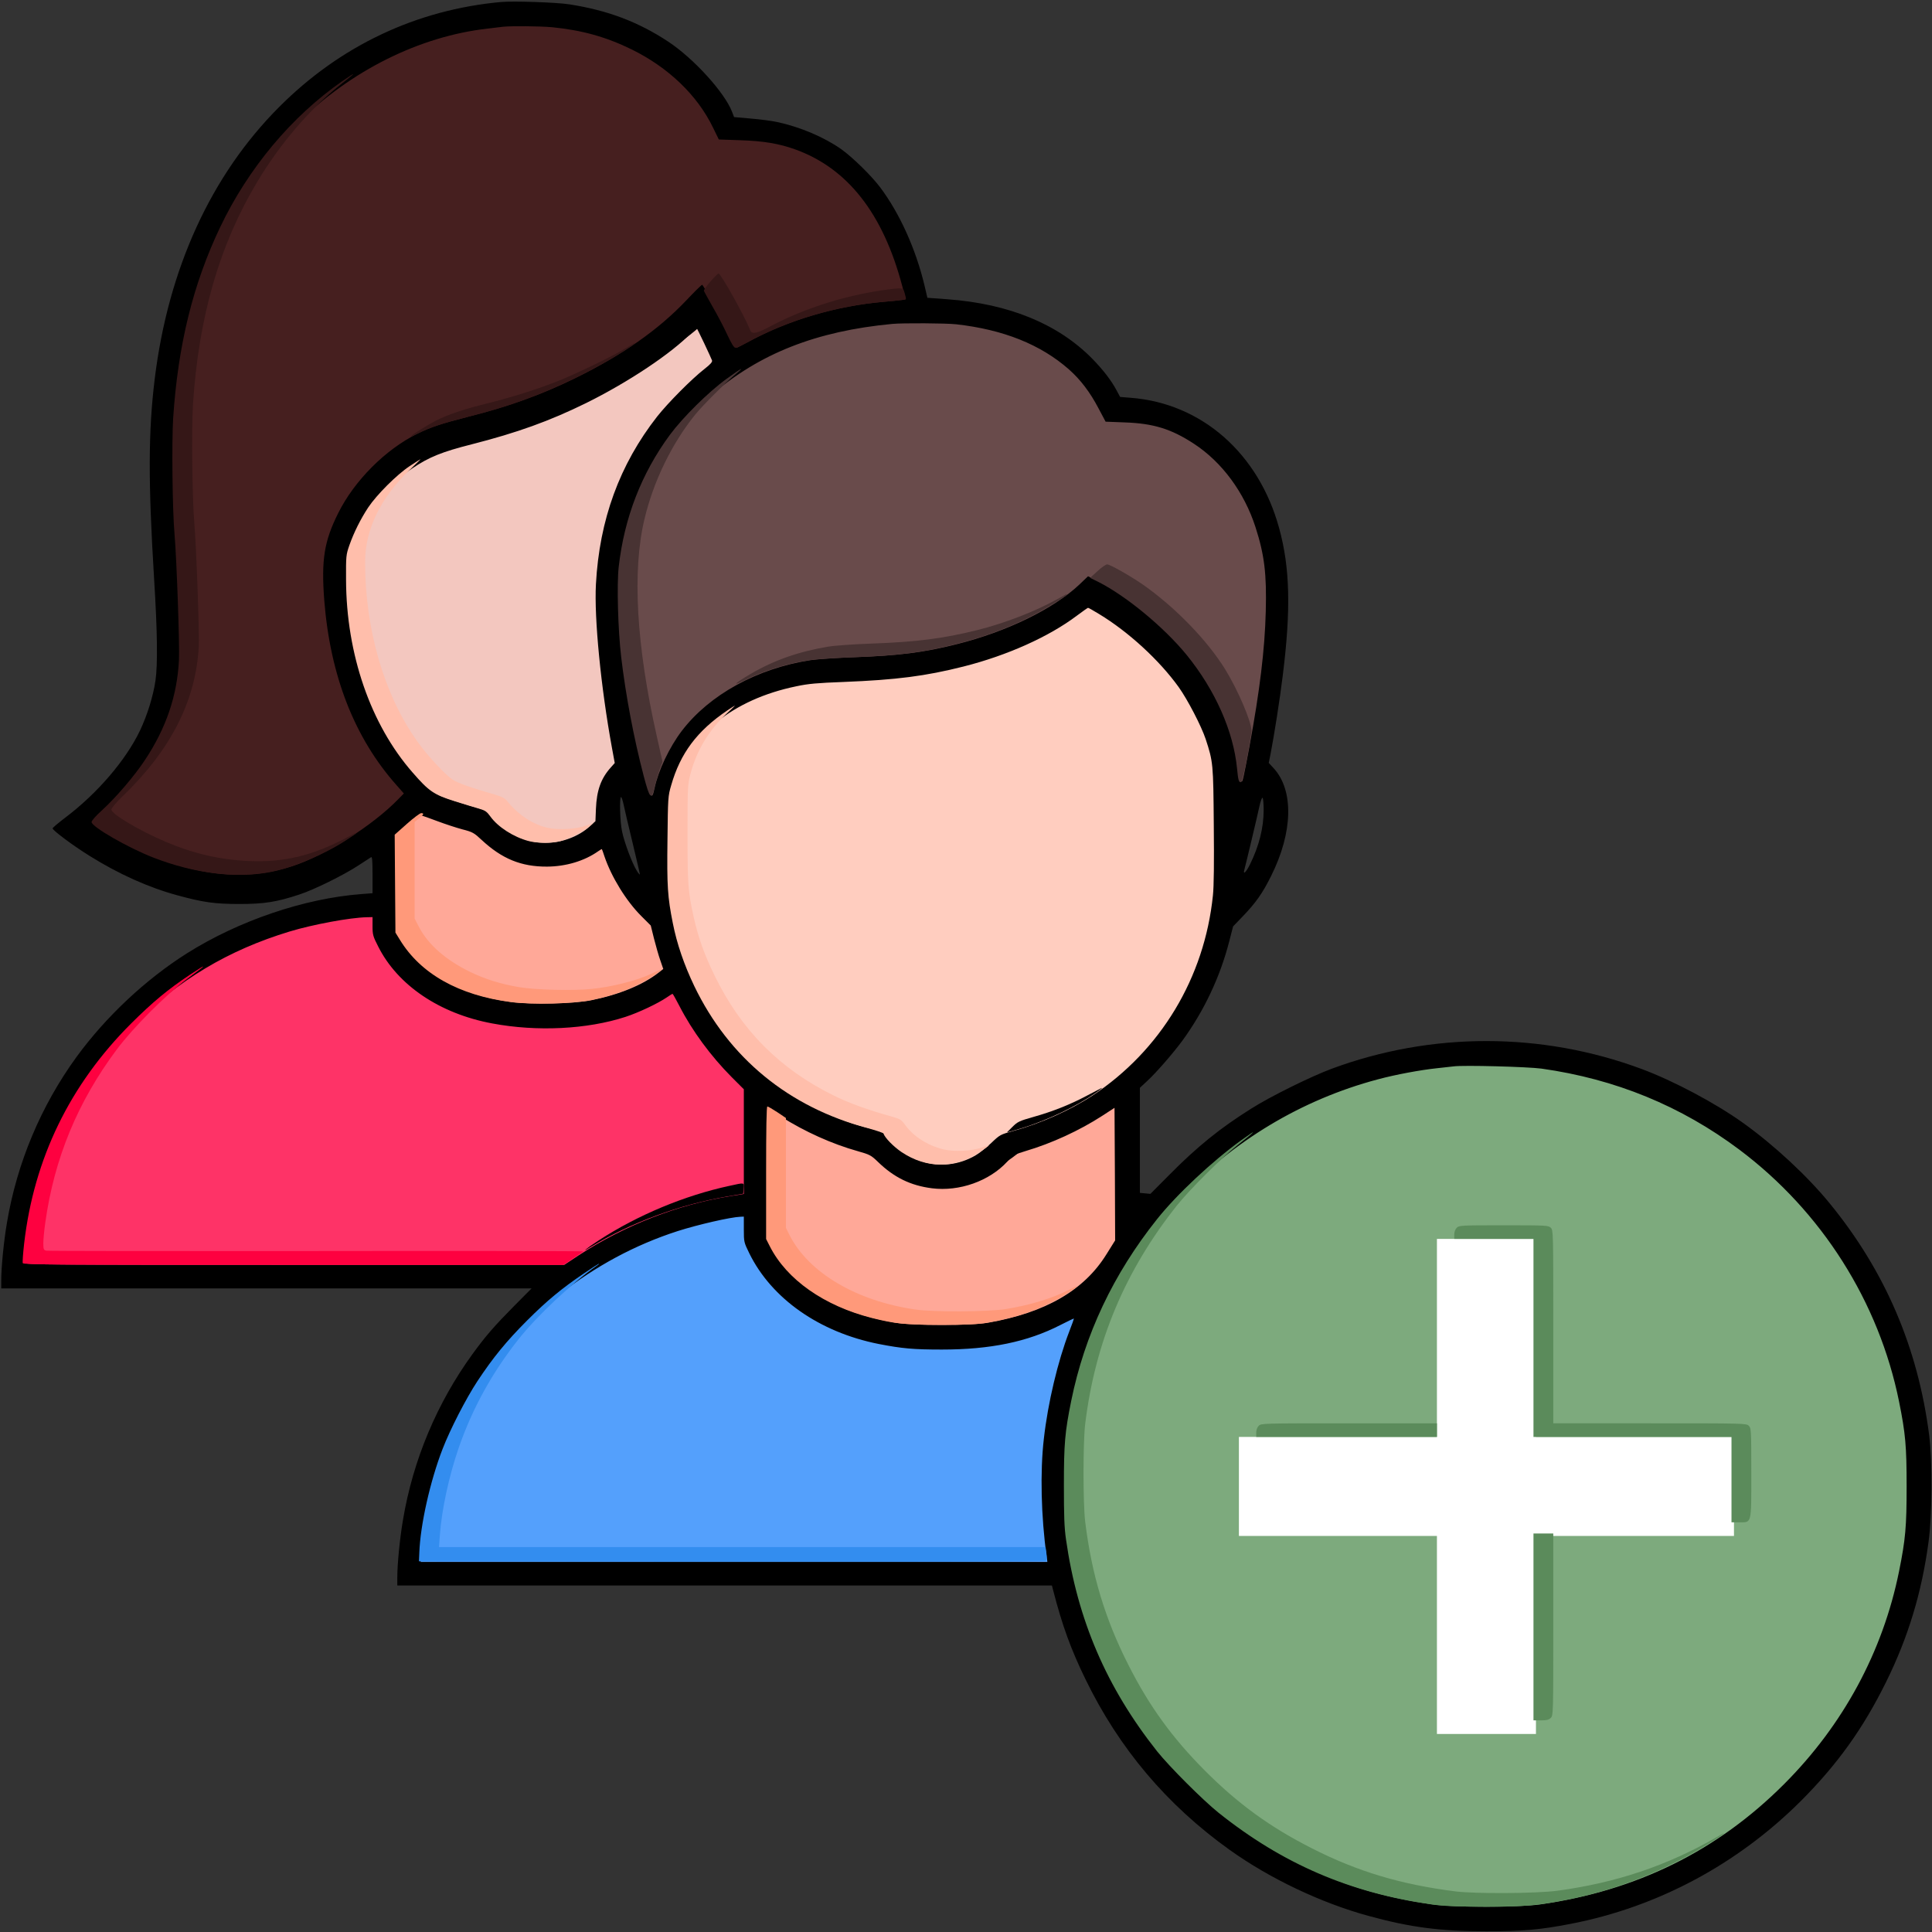 <?xml version="1.0" standalone="no"?>
<!DOCTYPE svg PUBLIC "-//W3C//DTD SVG 20010904//EN"
 "http://www.w3.org/TR/2001/REC-SVG-20010904/DTD/svg10.dtd">
<svg xmlns="http://www.w3.org/2000/svg" version="1.0" width="1561pt" height="1561pt" viewBox="0 0 1561 1561" preserveAspectRatio="xMidYMid meet">


<rect x="0" y="0" width="1561" height="1561" fill="#333333" stroke="none"/>


<g transform="translate(0,1561) scale(0.1,-0.1)" fill="#000000" stroke="none">
<path xmlns="http://www.w3.org/2000/svg" fill="#461f1f" d="M4055 15404 c-16 -2 -73 -9 -125 -15 -648 -73 -1306 -448 -1743 -994 -467 -583 -720 -1290 -778 -2175 -12 -194 -6 -740 11 -935 17 -190 42 -900 36 -1016 -14 -288 -103 -551 -275 -810 -85 -129 -233 -301 -345 -404 -51 -46 -86 -85 -86 -97 0 -38 293 -207 499 -287 331 -129 676 -171 951 -116 313 62 707 282 996 557 41 39 74 77 74 86 0 8 -26 44 -57 79 -290 325 -473 736 -552 1233 -23 142 -41 354 -41 476 0 464 394 979 895 1168 39 14 159 48 267 76 340 86 599 179 877 315 377 185 673 392 891 623 89 94 117 119 126 109 22 -24 160 -273 209 -379 35 -75 55 -108 67 -108 9 0 59 23 110 51 253 137 564 243 868 293 83 14 194 27 348 40 24 2 45 6 48 9 6 6 -37 176 -70 277 -162 497 -438 816 -824 954 -129 46 -254 67 -440 73 l-174 6 -48 98 c-127 261 -359 483 -655 629 -208 102 -402 156 -644 180 -96 9 -348 11 -416 4z"/>
<path xmlns="http://www.w3.org/2000/svg" fill="#694B4B" d="M7210 13003 c-325 -31 -572 -87 -830 -190 -297 -118 -527 -268 -751 -492 -353 -352 -562 -789 -620 -1301 -16 -142 -6 -508 20 -729 37 -311 102 -656 182 -961 50 -192 60 -199 94 -65 119 463 519 826 1066 965 140 36 268 50 539 60 355 13 555 38 820 105 410 103 792 288 988 478 l73 71 77 -38 c234 -115 542 -368 730 -598 230 -283 378 -616 407 -918 9 -92 14 -110 29 -110 10 0 24 53 50 188 156 810 193 1337 120 1702 -21 104 -85 293 -129 380 -161 320 -418 537 -739 626 -72 20 -123 27 -244 31 l-153 6 -44 86 c-201 398 -601 638 -1170 701 -82 9 -432 11 -515 3z"/>
<path xmlns="http://www.w3.org/2000/svg" fill="#ffcdbf" d="M5540 12892 c-195 -173 -464 -353 -735 -493 -303 -156 -620 -274 -990 -368 -110 -28 -224 -60 -253 -71 -161 -62 -296 -151 -427 -284 -144 -145 -235 -290 -302 -481 -27 -78 -28 -86 -27 -280 2 -600 198 -1169 538 -1557 132 -152 172 -179 338 -231 78 -25 169 -52 200 -61 48 -14 62 -24 90 -63 61 -85 187 -166 308 -198 70 -19 190 -19 260 0 79 21 189 79 243 128 43 40 45 45 40 84 -7 55 12 188 37 255 11 31 42 81 71 113 28 32 48 63 45 70 -24 63 -114 695 -137 960 -18 212 -16 556 5 700 61 427 223 807 486 1140 77 97 285 304 368 365 34 25 63 50 66 56 6 15 -113 281 -128 287 -6 2 -49 -30 -96 -71z" style="&#10;    fill: rgb(243, 199, 191);&#10;"/>
<path xmlns="http://www.w3.org/2000/svg" fill="#ffcdbf" d="M8744 10679 c-220 -179 -594 -352 -958 -444 -309 -78 -543 -108 -971 -125 -211 -8 -283 -14 -381 -35 -384 -79 -702 -273 -869 -529 -65 -99 -98 -173 -132 -291 -26 -88 -26 -99 -30 -440 -5 -374 1 -463 43 -673 33 -168 92 -339 174 -510 280 -581 764 -978 1398 -1146 69 -19 128 -39 130 -44 11 -35 82 -107 147 -151 239 -160 535 -125 731 86 50 53 55 56 159 84 303 83 591 229 830 422 111 90 278 263 362 377 215 290 349 603 415 967 22 123 23 148 23 643 0 465 -2 523 -19 599 -84 385 -318 739 -671 1021 -115 91 -311 220 -334 220 -5 0 -26 -14 -47 -31z"/>
<path xmlns="http://www.w3.org/2000/svg" fill="#ffb487" d="M3297 8943 l-98 -87 3 -396 3 -395 37 -60 c168 -274 475 -446 892 -501 165 -22 508 -14 647 15 123 25 220 54 309 92 80 34 224 117 257 148 l22 21 -24 71 c-13 39 -36 119 -51 177 l-26 107 -89 92 c-128 133 -229 297 -285 463 -24 74 -29 78 -62 53 -188 -139 -492 -166 -716 -64 -82 37 -137 75 -223 154 -63 58 -75 65 -157 86 -49 13 -140 43 -204 67 -63 24 -120 44 -126 44 -6 0 -55 -39 -109 -87z" style="&#10;    fill: #ffa898;&#10;"/>
<path xmlns="http://www.w3.org/2000/svg" fill="#fe3367" d="M2810 8194 c-523 -70 -1001 -266 -1430 -587 -183 -137 -450 -404 -587 -587 -333 -445 -526 -929 -588 -1468 -9 -79 -14 -150 -11 -158 5 -12 305 -14 2185 -14 l2180 0 118 78 c371 242 775 401 1210 475 l128 22 3 429 2 429 -103 106 c-180 186 -319 375 -422 574 -27 53 -54 97 -59 97 -4 0 -40 -20 -80 -45 -346 -215 -872 -290 -1379 -195 -413 78 -749 304 -914 615 -32 60 -38 82 -43 155 l-5 85 -50 2 c-27 1 -97 -5 -155 -13z"/>
<path xmlns="http://www.w3.org/2000/svg" fill="#7daa7d" d="M11745 7004 c-16 -2 -77 -9 -135 -15 -613 -64 -1232 -325 -1750 -738 -122 -97 -404 -379 -501 -501 -406 -509 -643 -1061 -736 -1712 -25 -176 -25 -700 0 -876 93 -652 328 -1197 736 -1712 99 -124 370 -395 496 -496 517 -413 1060 -647 1720 -741 186 -26 684 -26 870 0 660 94 1204 329 1720 741 129 102 389 362 491 491 412 516 647 1060 741 1720 14 104 18 192 18 435 0 243 -4 331 -18 435 -94 660 -328 1203 -741 1720 -101 126 -372 397 -496 496 -513 407 -1065 645 -1706 735 -112 15 -629 29 -709 18z m655 -2214 l0 -800 800 0 800 0 0 -390 0 -390 -800 0 -800 0 0 -800 0 -800 -390 0 -390 0 0 800 0 800 -800 0 -800 0 0 390 0 390 800 0 800 0 0 800 0 800 390 0 390 0 0 -800z"/>
<path xmlns="http://www.w3.org/2000/svg" fill="#ffa898" d="M8904 6607 c-169 -115 -403 -224 -619 -288 -94 -28 -103 -33 -160 -91 -158 -161 -379 -238 -598 -209 -174 23 -305 89 -442 222 -45 44 -60 51 -155 78 -212 60 -440 163 -621 282 -49 32 -94 59 -99 59 -6 0 -10 -195 -10 -535 l0 -536 29 -57 c136 -270 439 -483 826 -581 187 -47 267 -55 555 -55 217 0 296 3 375 17 211 37 358 83 515 162 232 117 371 246 489 456 l31 56 0 541 c0 428 -3 542 -12 541 -7 0 -54 -29 -104 -62z"/>
<path xmlns="http://www.w3.org/2000/svg" fill="#54a0fc" d="M5905 5779 c-533 -98 -979 -297 -1385 -619 -135 -106 -373 -345 -480 -480 -233 -294 -419 -646 -524 -992 -63 -210 -112 -470 -118 -633 l-3 -70 2535 0 2535 0 -1 35 c0 19 -8 105 -19 190 -24 206 -25 566 -1 775 33 291 113 627 205 866 23 57 37 107 33 111 -4 4 -56 -18 -115 -48 -265 -136 -566 -198 -957 -198 -299 0 -499 28 -730 104 -359 117 -654 354 -810 650 -44 83 -45 87 -50 200 l-5 115 -30 2 c-16 0 -52 -3 -80 -8z"/>
</g>
<g xmlns="http://www.w3.org/2000/svg" transform="translate(0,1561) scale(0.1,-0.1)" fill="#000000" stroke="none">
<path d="M4050 15594 c-684 -62 -1301 -353 -1795 -849 -550 -551 -896 -1307 -1005 -2197 -52 -424 -53 -830 -5 -1613 27 -432 30 -694 11 -825 -19 -128 -66 -278 -125 -403 -115 -240 -344 -507 -602 -702 -57 -43 -104 -83 -104 -88 0 -16 166 -140 300 -223 234 -146 476 -255 709 -318 204 -56 300 -70 501 -70 200 0 301 16 485 77 119 39 356 156 475 234 50 32 96 62 103 67 9 6 12 -25 12 -142 l0 -149 -92 -7 c-459 -35 -989 -215 -1405 -477 -335 -211 -657 -513 -895 -839 -287 -395 -481 -856 -562 -1340 -26 -153 -46 -358 -46 -466 l0 -64 2142 0 2143 0 -141 -142 c-162 -164 -229 -241 -336 -388 -287 -395 -481 -856 -562 -1340 -26 -153 -46 -358 -46 -466 l0 -64 2645 0 2644 0 11 -42 c73 -283 142 -472 259 -713 272 -561 659 -1019 1167 -1382 322 -230 735 -427 1118 -532 343 -94 582 -125 956 -125 295 0 434 12 681 60 700 135 1347 481 1860 993 294 295 502 584 688 961 178 360 288 721 343 1132 30 219 32 650 5 863 -91 707 -356 1326 -805 1874 -179 219 -448 469 -698 648 -225 161 -562 340 -820 436 -807 300 -1697 301 -2504 2 -167 -62 -496 -224 -650 -322 -252 -158 -435 -306 -660 -533 l-155 -156 -43 4 -42 4 0 425 0 424 59 55 c74 68 209 224 283 324 175 240 305 514 379 801 l32 124 77 80 c106 110 161 188 230 327 177 354 185 693 20 872 l-39 42 15 74 c30 155 75 442 98 630 67 533 59 874 -29 1193 -165 604 -626 1009 -1199 1053 l-86 7 -30 56 c-43 80 -108 164 -197 255 -277 280 -671 441 -1166 478 l-164 12 -22 94 c-70 297 -202 589 -360 799 -71 94 -221 241 -313 307 -139 98 -332 180 -518 220 -41 9 -137 22 -212 28 l-137 12 -16 42 c-59 155 -309 431 -515 567 -242 160 -490 254 -800 302 -101 16 -451 28 -550 19z m411 -204 c242 -24 436 -78 644 -180 296 -146 528 -368 655 -629 l48 -98 174 -6 c186 -6 311 -27 440 -73 426 -152 714 -520 868 -1106 l28 -107 -31 -5 c-18 -3 -86 -9 -152 -15 -379 -33 -766 -148 -1083 -320 -51 -28 -96 -51 -100 -51 -4 0 -29 48 -57 108 -42 90 -204 384 -221 401 -3 3 -60 -53 -127 -124 -226 -239 -517 -443 -898 -630 -278 -136 -537 -229 -877 -315 -207 -53 -296 -82 -403 -136 -256 -127 -506 -378 -636 -639 -114 -228 -138 -377 -113 -706 48 -608 244 -1111 584 -1493 l59 -67 -44 -45 c-207 -214 -590 -456 -859 -543 -339 -110 -697 -88 -1101 70 -174 68 -499 248 -499 277 0 5 39 45 86 87 112 103 260 275 345 404 174 263 262 526 275 821 6 124 -19 833 -36 1025 -17 197 -23 722 -11 915 66 1005 397 1816 981 2400 427 426 988 707 1540 769 52 6 109 13 125 15 68 7 300 5 396 -4z m3264 -2400 c382 -43 682 -163 911 -364 94 -83 172 -186 239 -314 l58 -109 156 -6 c229 -8 374 -52 557 -172 227 -148 407 -392 498 -674 72 -224 91 -376 83 -681 -8 -309 -48 -638 -132 -1093 -48 -253 -55 -288 -64 -282 -5 2 -11 38 -14 79 -20 230 -115 499 -259 731 -194 311 -562 649 -880 806 l-87 43 -70 -67 c-209 -197 -587 -381 -991 -482 -266 -67 -466 -92 -820 -105 -146 -5 -309 -16 -362 -24 -429 -66 -816 -279 -1039 -571 -100 -131 -191 -323 -220 -462 -13 -64 -23 -77 -33 -45 -48 156 -129 523 -171 773 -64 375 -91 817 -65 1050 60 550 318 1046 723 1394 393 339 852 520 1467 578 83 8 433 6 515 -3z m-2036 -152 c32 -68 61 -131 64 -140 4 -12 -12 -31 -61 -69 -106 -83 -294 -273 -382 -384 -304 -388 -467 -835 -495 -1355 -15 -274 40 -833 129 -1320 l23 -125 -32 -36 c-80 -89 -114 -186 -120 -334 l-4 -100 -46 -42 c-90 -82 -226 -133 -355 -133 -89 0 -161 18 -247 60 -68 34 -160 112 -192 164 -17 26 -33 36 -83 50 -161 46 -297 90 -333 109 -22 11 -73 52 -114 91 -390 377 -622 983 -625 1636 -1 189 0 198 28 280 86 256 263 487 489 637 135 91 241 133 478 193 368 94 629 188 924 333 340 168 695 404 854 571 19 20 37 36 39 36 2 0 29 -55 61 -122z m3191 -2189 c238 -144 487 -373 643 -590 73 -102 183 -315 218 -419 61 -186 62 -199 66 -695 3 -300 1 -498 -7 -570 -68 -664 -422 -1253 -975 -1618 -179 -118 -421 -226 -639 -285 -104 -29 -107 -30 -179 -99 -40 -38 -98 -83 -128 -100 -133 -76 -285 -93 -426 -48 -120 38 -196 93 -298 217 -15 18 -44 30 -115 48 -149 36 -283 86 -435 160 -231 113 -401 236 -586 426 -337 347 -543 789 -599 1289 -8 64 -10 227 -7 450 4 343 4 352 30 444 117 407 476 700 991 806 98 21 170 27 381 35 428 17 662 47 971 125 352 89 690 241 914 410 47 35 88 64 91 64 3 1 43 -22 89 -50z m-3841 -1541 c7 -35 39 -173 72 -307 32 -134 59 -249 59 -255 0 -6 -12 7 -25 29 -38 60 -101 230 -119 317 -17 80 -22 278 -8 278 4 0 14 -28 21 -62z m5171 -43 c0 -143 -37 -291 -111 -440 -31 -63 -58 -88 -45 -42 11 39 104 429 121 509 9 43 21 75 26 72 5 -3 9 -47 9 -99z m-6678 -89 c64 -24 155 -54 204 -67 82 -21 94 -28 154 -84 165 -154 321 -218 530 -217 152 1 301 45 413 124 16 11 29 19 30 17 2 -2 11 -29 21 -59 57 -167 175 -359 297 -481 l77 -77 26 -105 c15 -58 37 -137 51 -176 l24 -70 -37 -29 c-127 -99 -315 -177 -541 -223 -139 -29 -482 -37 -647 -15 -408 54 -721 227 -880 487 l-39 64 -3 390 -3 390 93 87 c51 48 98 87 104 88 6 0 63 -20 126 -44z m-522 -850 c0 -68 4 -82 45 -162 157 -314 497 -544 922 -623 361 -68 767 -48 1077 53 107 35 261 108 333 157 23 16 44 29 47 29 3 0 28 -45 56 -99 102 -199 253 -404 422 -574 l98 -98 0 -423 0 -423 -107 -17 c-425 -68 -853 -235 -1226 -478 l-118 -78 -2180 0 c-2069 0 -2179 1 -2179 18 0 9 7 78 16 152 78 677 371 1278 858 1766 367 366 769 607 1267 758 189 57 486 112 622 115 l47 1 0 -74z m9444 -1150 c598 -84 1129 -302 1601 -656 664 -499 1126 -1228 1289 -2035 52 -258 61 -360 61 -685 0 -325 -9 -427 -61 -685 -131 -650 -452 -1243 -929 -1720 -539 -540 -1191 -861 -1970 -972 -186 -26 -684 -26 -870 0 -421 60 -750 163 -1115 348 -914 462 -1579 1337 -1784 2346 -52 255 -60 347 -60 683 0 336 8 428 59 681 257 1262 1213 2277 2457 2608 145 39 345 76 478 90 58 6 119 13 135 15 80 11 597 -3 709 -18z m-3514 -1500 c-180 -291 -492 -472 -955 -553 -144 -25 -606 -25 -750 0 -275 48 -479 125 -663 249 -139 94 -272 239 -336 365 l-26 53 2 529 3 529 95 -60 c193 -122 413 -221 620 -279 99 -28 108 -33 165 -88 128 -124 262 -190 435 -212 221 -28 464 58 609 216 47 52 56 57 148 85 210 62 434 165 618 284 l100 65 3 -536 2 -535 -70 -112z m-2930 201 c0 -102 1 -105 44 -193 180 -367 567 -638 1046 -733 190 -37 282 -45 510 -45 391 0 692 62 957 198 59 30 108 54 110 52 1 -1 -16 -48 -38 -105 -92 -239 -172 -574 -205 -866 -31 -267 -22 -631 22 -947 l7 -48 -2532 0 -2532 0 6 73 c19 207 61 427 121 625 105 346 291 698 524 992 107 135 335 364 470 470 289 229 611 402 955 513 163 52 427 113 508 116 l27 1 0 -103z"/>
<path xmlns="http://www.w3.org/2000/svg" fill="#FFFFFF" d="M11610 4800 l0 -800 -800 0 -800 0 0 -400 0 -400 800 0 800 0 0 -800 0 -800 400 0 400 0 0 800 0 800 800 0 800 0 0 400 0 400 -800 0 -800 0 0 800 0 800 -400 0 -400 0 0 -800z"/>
</g>

<g transform="translate(0,1561) scale(0.1,-0.1)" fill="#000000" stroke="none">
<path xmlns="http://www.w3.org/2000/svg" fill="#351717" d="M2765 14954 c-409 -285 -758 -702 -985 -1177 -221 -463 -342 -955 -381 -1547 -12 -194 -6 -740 11 -935 17 -190 42 -900 36 -1016 -14 -288 -103 -551 -275 -810 -85 -129 -233 -301 -345 -404 -51 -46 -86 -85 -86 -97 0 -38 293 -207 499 -287 331 -129 676 -171 951 -116 177 35 434 143 605 255 110 72 115 80 15 27 -283 -151 -514 -206 -800 -194 -236 11 -451 61 -675 157 -215 92 -435 223 -435 259 0 12 37 55 91 108 389 374 590 769 615 1207 6 102 -20 817 -36 1001 -17 193 -23 761 -11 955 46 711 215 1295 522 1805 184 307 428 591 674 784 128 101 132 109 10 25z"/>
<path xmlns="http://www.w3.org/2000/svg" fill="#351717" d="M5740 13335 c-30 -35 -54 -69 -53 -74 1 -5 33 -62 70 -128 38 -65 91 -166 118 -225 35 -75 55 -108 67 -108 9 0 59 23 110 51 317 172 704 287 1083 320 150 13 185 18 185 27 0 4 -5 24 -11 45 -9 34 -13 37 -45 37 -19 0 -80 -7 -136 -15 -325 -49 -645 -153 -912 -296 -104 -55 -142 -61 -155 -26 -40 104 -237 457 -255 457 -6 0 -36 -30 -66 -65z"/>
<path d="M5530 12902 c-47 -41 -121 -102 -165 -135 -149 -112 -115 -99 52 21 130 93 222 164 222 173 3 26 -36 5 -109 -59z"/>
<path xmlns="http://www.w3.org/2000/svg" fill="#351717" d="M5050 12793 c-105 -63 -391 -202 -540 -261 -171 -68 -381 -134 -576 -182 -185 -46 -308 -87 -409 -137 -68 -35 -205 -120 -205 -129 0 -2 26 9 58 24 98 49 191 80 394 132 237 60 373 103 577 183 247 96 598 280 763 399 42 31 14 18 -62 -29z"/>
<path xmlns="http://www.w3.org/2000/svg" fill="#483333" d="M5869 12548 c-145 -105 -352 -310 -457 -452 -229 -311 -368 -669 -413 -1066 -16 -142 -6 -508 20 -729 37 -311 102 -656 182 -961 49 -186 62 -199 89 -85 9 39 27 99 39 135 l24 65 -46 205 c-166 735 -200 1337 -100 1755 72 305 221 611 410 845 63 77 239 253 328 328 79 66 47 49 -76 -40z"/>
    
<path xmlns="http://www.w3.org/2000/svg" fill="#ffbeab" d="M3310 11844 c-104 -69 -267 -232 -335 -334 -61 -93 -115 -200 -152 -305 -27 -78 -28 -86 -27 -280 2 -600 198 -1169 538 -1557 132 -152 172 -179 338 -231 78 -25 169 -52 200 -61 48 -14 62 -24 90 -63 61 -85 187 -166 308 -198 70 -19 190 -19 260 0 68 18 183 76 230 116 l34 29 -59 -21 c-75 -27 -213 -36 -297 -20 -127 25 -249 104 -344 223 -13 17 -42 32 -80 43 -216 63 -315 98 -357 126 -62 41 -200 190 -282 304 -271 378 -426 910 -425 1459 1 259 127 517 361 740 49 47 89 86 87 86 -2 0 -41 -25 -88 -56z"/>
<path xmlns="http://www.w3.org/2000/svg" fill="#483333" d="M8867 10995 l-59 -54 69 -34 c224 -114 529 -366 711 -589 230 -283 378 -616 407 -918 9 -92 14 -110 29 -110 10 0 24 54 51 192 20 106 37 206 37 223 -1 76 -111 332 -214 499 -145 233 -399 496 -660 680 -99 69 -269 166 -293 166 -11 -1 -46 -25 -78 -55z"/>
<path xmlns="http://www.w3.org/2000/svg" fill="#483333" d="M8535 10765 c-171 -95 -419 -191 -635 -245 -277 -69 -492 -97 -860 -110 -140 -5 -298 -16 -350 -25 -235 -39 -438 -110 -625 -220 -131 -77 -158 -105 -50 -52 159 79 338 134 523 163 53 8 216 19 362 24 355 13 555 38 820 105 224 56 410 125 602 221 101 50 298 170 298 180 0 6 2 7 -85 -41z"/>
<path d="M8734 10689 c-51 -41 -55 -46 -18 -24 45 25 81 55 68 55 -6 0 -29 -14 -50 -31z"/>
<path xmlns="http://www.w3.org/2000/svg" fill="#ffbeab" d="M5875 9869 c-243 -165 -378 -345 -452 -604 -26 -88 -26 -99 -30 -440 -5 -374 1 -463 43 -673 33 -168 92 -339 174 -510 280 -581 764 -978 1398 -1146 69 -19 128 -39 130 -44 11 -35 82 -107 147 -151 201 -134 429 -134 630 0 41 28 75 52 75 54 0 2 -26 -5 -57 -17 -82 -29 -229 -35 -313 -14 -127 32 -240 105 -305 195 -32 44 -41 50 -112 70 -196 55 -340 107 -468 170 -433 213 -746 527 -960 966 -83 169 -133 310 -169 470 -47 212 -51 268 -51 680 0 373 1 394 23 479 47 184 147 354 289 486 41 38 73 70 72 70 -2 0 -31 -19 -64 -41z"/>
<path xmlns="http://www.w3.org/2000/svg" fill="#ff997a" d="M3287 8953 l-98 -87 3 -396 3 -395 37 -60 c168 -274 475 -446 892 -501 172 -23 499 -15 649 15 200 40 364 105 512 202 35 24 63 44 61 46 -1 2 -42 -15 -91 -38 -110 -52 -313 -103 -472 -119 -149 -16 -460 -8 -588 14 -157 27 -276 65 -400 125 -195 96 -335 219 -409 360 l-36 69 0 391 0 390 35 28 c39 31 44 43 18 43 -10 0 -62 -39 -116 -87z"/>
<path xmlns="http://www.w3.org/2000/svg" fill="#fe0140" d="M1537 7736 c-183 -122 -302 -221 -478 -396 -495 -494 -785 -1092 -864 -1778 -9 -79 -14 -150 -11 -158 5 -12 305 -14 2186 -14 l2181 0 77 51 c42 29 80 54 84 58 4 3 -966 5 -2155 3 -1189 -1 -2172 0 -2184 3 -20 5 -23 12 -23 60 0 30 7 105 16 167 72 517 261 975 577 1398 133 178 395 441 567 569 139 104 135 101 129 101 -3 0 -49 -29 -102 -64z"/>
<path d="M8785 6759 c-137 -73 -277 -129 -437 -174 -113 -32 -127 -39 -168 -80 l-45 -45 75 21 c181 50 410 151 575 254 76 48 132 89 115 84 -3 -1 -54 -28 -115 -60z"/>
<path xmlns="http://www.w3.org/2000/svg" fill="#ff997a" d="M6190 6135 l0 -536 29 -57 c136 -270 439 -483 826 -581 187 -47 267 -55 555 -55 217 0 296 3 375 17 208 37 358 83 510 160 93 46 215 122 215 133 0 2 -27 -9 -60 -26 -144 -73 -317 -125 -515 -157 -140 -22 -580 -25 -725 -4 -479 68 -866 297 -1021 602 l-29 58 0 444 0 444 -70 47 c-38 25 -74 46 -80 46 -7 0 -10 -181 -10 -535z" style="&#10;    fill: #ff997a;&#10;"/>
<path xmlns="http://www.w3.org/2000/svg" fill="#5b8b5b" d="M10030 6398 c-233 -168 -523 -439 -681 -638 -354 -444 -585 -933 -694 -1469 -51 -253 -59 -345 -59 -681 0 -247 3 -341 17 -438 93 -652 328 -1197 736 -1712 99 -124 370 -395 496 -496 517 -413 1060 -647 1720 -741 104 -14 192 -18 435 -18 325 0 427 9 685 61 387 78 776 234 1123 449 128 80 166 112 60 50 -400 -230 -812 -368 -1288 -432 -169 -22 -657 -25 -820 -5 -442 56 -793 161 -1160 348 -338 171 -599 361 -865 628 -263 264 -451 523 -618 854 -188 370 -297 731 -349 1157 -18 147 -18 643 0 790 81 664 323 1239 741 1765 100 126 361 386 486 484 158 125 173 143 35 44z"/>
<path d="M8206 6310 c-16 -5 -56 -37 -90 -71 -58 -60 -59 -62 -21 -39 46 26 143 99 151 111 6 11 -1 10 -40 -1z"/>
<path d="M5895 6029 c-363 -78 -744 -237 -1056 -440 -107 -70 -151 -106 -66 -54 322 196 716 342 1104 408 l128 22 3 43 c4 49 10 48 -113 21z"/>
<path xmlns="http://www.w3.org/2000/svg" fill="#5b8b5b" d="M11770 5690 c-12 -12 -20 -33 -20 -55 l0 -35 320 0 320 0 0 -800 0 -800 800 0 800 0 0 -345 0 -345 60 0 c105 0 100 -21 100 400 0 347 -1 361 -20 380 -20 20 -33 20 -800 20 l-780 0 0 780 c0 767 0 780 -20 800 -19 19 -33 20 -380 20 -347 0 -361 -1 -380 -20z"/>
<path xmlns="http://www.w3.org/2000/svg" fill="#338def" d="M4716 5320 c-177 -120 -295 -217 -457 -379 -167 -167 -275 -299 -402 -491 -92 -140 -220 -389 -281 -547 -100 -258 -180 -613 -188 -838 l-3 -70 2529 -3 c1508 -1 2534 2 2539 7 5 5 6 32 2 60 l-7 51 -2450 0 -2451 0 7 95 c14 204 74 482 153 709 111 319 269 605 483 876 146 186 439 460 630 592 14 9 23 17 20 17 -4 1 -59 -35 -124 -79z"/>
<path xmlns="http://www.w3.org/2000/svg" fill="#5b8b5b" d="M10170 4090 c-12 -12 -20 -33 -20 -55 l0 -35 730 0 730 0 0 55 0 55 -710 0 c-697 0 -710 0 -730 -20z"/>
<path xmlns="http://www.w3.org/2000/svg" fill="#5b8b5b" d="M12390 2465 l0 -755 60 0 c47 0 64 4 80 20 20 20 20 33 20 755 l0 735 -80 0 -80 0 0 -755z"/>
</g>
</svg>